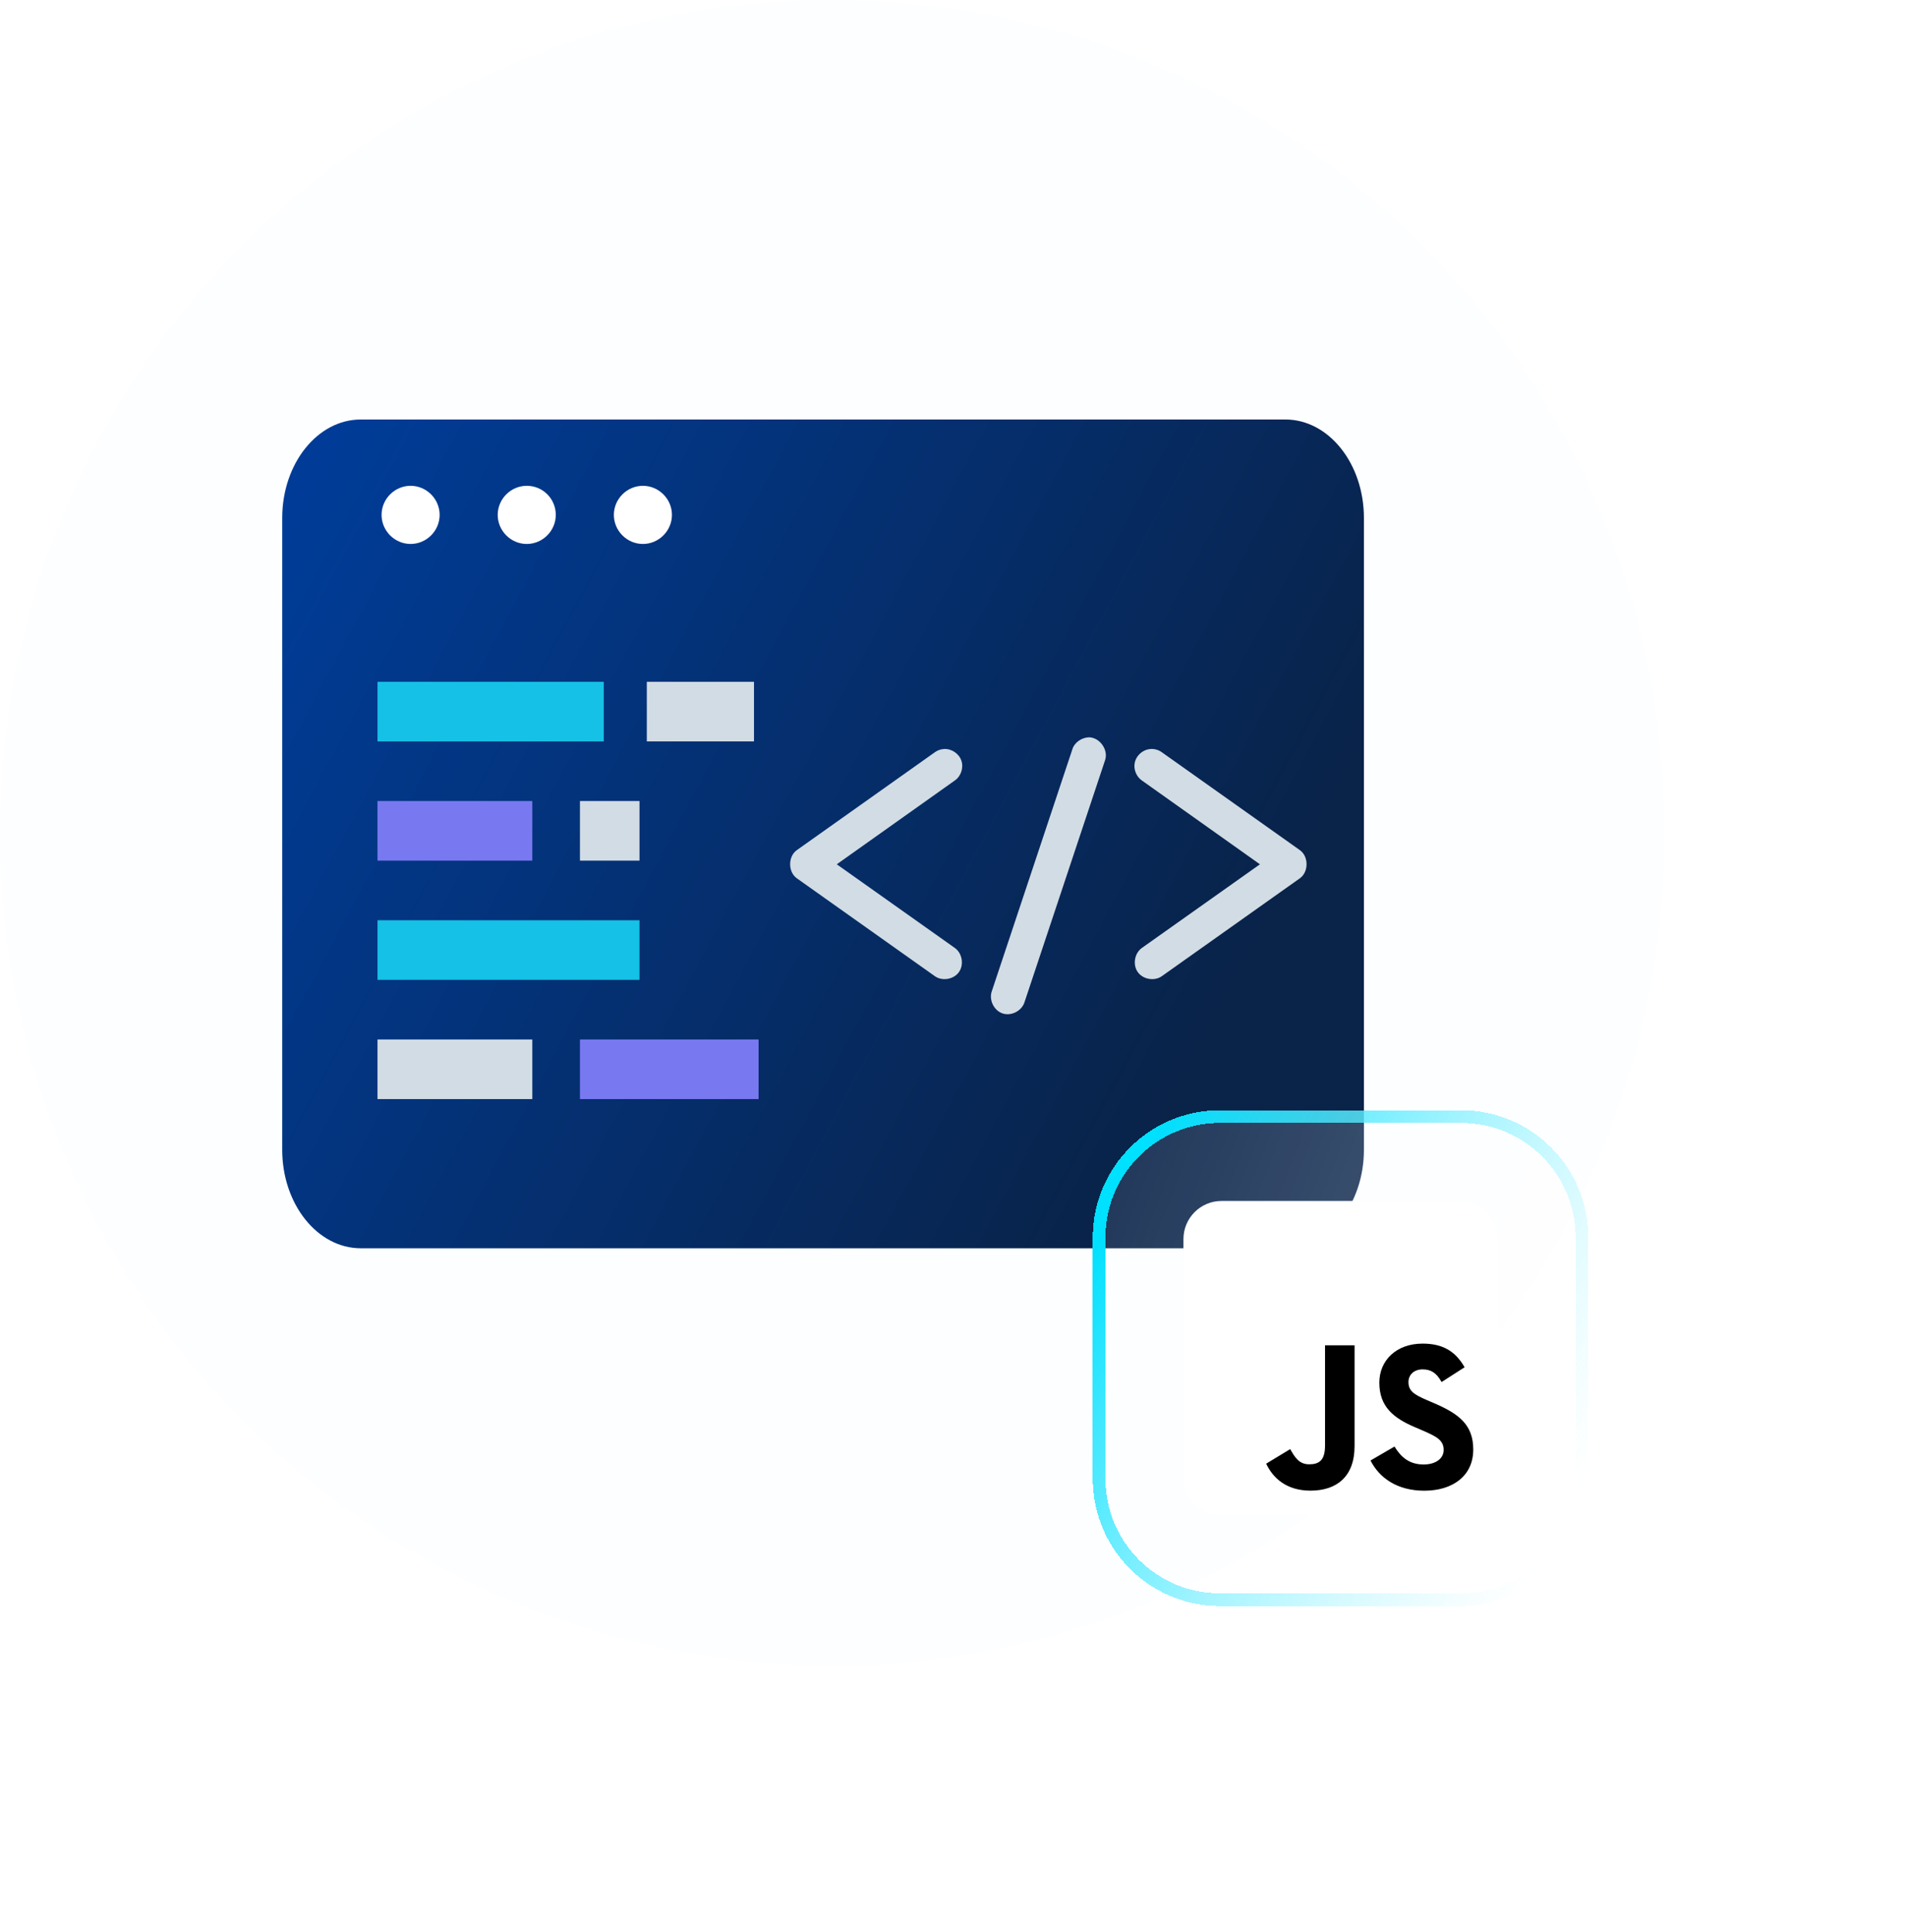 <svg width="150" height="152" viewBox="0 0 150 152" fill="none" xmlns="http://www.w3.org/2000/svg">
<circle cx="65.5" cy="65.5" r="65.5" fill="#F5F8FF" fill-opacity="0.15"/>
<path d="M28.391 33H101.158C104.569 33 107.339 36.473 107.339 40.75V90.445C107.339 94.722 104.569 98.195 101.158 98.195H28.391C24.98 98.195 22.21 94.722 22.21 90.445V40.75C22.21 36.473 24.98 33 28.391 33Z" fill="url(#paint0_linear_2066_16420)"/>
<path d="M34.599 40.503C34.599 41.756 33.566 42.79 32.314 42.79C31.062 42.79 30.029 41.756 30.029 40.503C30.029 39.25 31.062 38.216 32.314 38.216C33.566 38.216 34.599 39.25 34.599 40.503Z" fill="white"/>
<path d="M43.74 40.503C43.74 41.756 42.707 42.79 41.455 42.79C40.202 42.79 39.169 41.756 39.169 40.503C39.169 39.25 40.202 38.216 41.455 38.216C42.738 38.216 43.74 39.25 43.74 40.503Z" fill="white"/>
<path d="M52.881 40.503C52.881 41.756 51.848 42.79 50.596 42.79C49.343 42.79 48.31 41.756 48.31 40.503C48.31 39.25 49.343 38.216 50.596 38.216C51.848 38.216 52.881 39.25 52.881 40.503Z" fill="white"/>
<rect x="29.709" y="53.633" width="17.808" height="4.689" fill="#15C1E6"/>
<rect x="50.903" y="53.633" width="8.435" height="4.689" fill="#D2DCE4"/>
<rect x="29.709" y="63.013" width="12.184" height="4.689" fill="#7879F1"/>
<rect x="45.642" y="63.013" width="4.686" height="4.689" fill="#D2DCE4"/>
<rect x="45.642" y="81.77" width="14.059" height="4.689" fill="#7879F1"/>
<rect x="29.709" y="72.391" width="20.619" height="4.689" fill="#15C1E6"/>
<rect x="29.709" y="81.77" width="12.184" height="4.689" fill="#D2DCE4"/>
<path d="M84.392 58.948L78.057 77.966C77.809 78.646 78.215 79.491 78.901 79.721C79.586 79.951 80.419 79.522 80.63 78.83L86.965 59.811C87.252 58.998 86.555 58.004 85.693 58C85.116 58.02 84.556 58.408 84.391 58.948L84.392 58.948ZM74.295 58.919C74.037 58.933 73.784 59.023 73.574 59.174L62.714 66.872C62.006 67.371 62.006 68.594 62.714 69.094L73.574 76.792C74.155 77.203 75.058 77.048 75.469 76.466C75.88 75.885 75.725 74.981 75.144 74.57L65.853 67.99L75.144 61.396C75.629 61.063 75.85 60.392 75.66 59.835C75.469 59.278 74.882 58.885 74.295 58.919H74.295ZM90.543 58.919C89.984 58.956 89.471 59.375 89.322 59.916C89.174 60.456 89.402 61.079 89.864 61.396L99.155 67.99L89.864 74.57C89.283 74.981 89.128 75.885 89.539 76.466C89.95 77.048 90.853 77.203 91.433 76.792L102.294 69.094C103.002 68.595 103.002 67.371 102.294 66.872L91.433 59.174C91.178 58.989 90.857 58.897 90.543 58.919H90.543Z" fill="#D2DCE4"/>
<g filter="url(#filter0_bd_2066_16420)">
<path d="M86 93C86 87.477 90.477 83 96 83H115C120.523 83 125 87.477 125 93V112C125 117.523 120.523 122 115 122H96C90.477 122 86 117.523 86 112V93Z" fill="url(#paint1_linear_2066_16420)" shape-rendering="crispEdges"/>
<path d="M86.5 93C86.5 87.753 90.753 83.5 96 83.5H115C120.247 83.5 124.5 87.753 124.5 93V112C124.5 117.247 120.247 121.5 115 121.5H96C90.753 121.5 86.5 117.247 86.5 112V93Z" stroke="url(#paint2_linear_2066_16420)" shape-rendering="crispEdges"/>
<g clip-path="url(#clip0_2066_16420)">
<path d="M114.864 90.136H96.136C94.479 90.136 93.136 91.479 93.136 93.136V111.864C93.136 113.521 94.479 114.864 96.136 114.864H114.864C116.521 114.864 117.864 113.521 117.864 111.864V93.136C117.864 91.479 116.521 90.136 114.864 90.136Z" fill="white"/>
<path d="M109.746 109.455C110.244 110.269 110.893 110.866 112.039 110.866C113.002 110.866 113.617 110.385 113.617 109.72C113.617 108.923 112.985 108.641 111.925 108.178L111.344 107.928C109.667 107.214 108.553 106.319 108.553 104.427C108.553 102.684 109.881 101.358 111.956 101.358C113.434 101.358 114.496 101.872 115.261 103.218L113.452 104.38C113.053 103.666 112.624 103.384 111.956 103.384C111.276 103.384 110.844 103.816 110.844 104.38C110.844 105.077 111.276 105.359 112.273 105.791L112.854 106.04C114.828 106.887 115.943 107.75 115.943 109.69C115.943 111.783 114.3 112.929 112.092 112.929C109.934 112.929 108.54 111.9 107.858 110.552L109.746 109.455ZM101.538 109.657C101.903 110.304 102.235 110.852 103.033 110.852C103.797 110.852 104.278 110.553 104.278 109.392V101.49H106.602V109.423C106.602 111.829 105.191 112.924 103.132 112.924C101.271 112.924 100.194 111.962 99.646 110.802L101.538 109.657Z" fill="black"/>
</g>
</g>
<defs>
<filter id="filter0_bd_2066_16420" x="61.062" y="62.399" width="88.876" height="88.876" filterUnits="userSpaceOnUse" color-interpolation-filters="sRGB">
<feFlood flood-opacity="0" result="BackgroundImageFix"/>
<feGaussianBlur in="BackgroundImageFix" stdDeviation="4.902"/>
<feComposite in2="SourceAlpha" operator="in" result="effect1_backgroundBlur_2066_16420"/>
<feColorMatrix in="SourceAlpha" type="matrix" values="0 0 0 0 0 0 0 0 0 0 0 0 0 0 0 0 0 0 127 0" result="hardAlpha"/>
<feMorphology radius="1.084" operator="erode" in="SourceAlpha" result="effect2_dropShadow_2066_16420"/>
<feOffset dy="4.337"/>
<feGaussianBlur stdDeviation="13.011"/>
<feComposite in2="hardAlpha" operator="out"/>
<feColorMatrix type="matrix" values="0 0 0 0 0 0 0 0 0 0 0 0 0 0 0 0 0 0 0.2 0"/>
<feBlend mode="normal" in2="effect1_backgroundBlur_2066_16420" result="effect2_dropShadow_2066_16420"/>
<feBlend mode="normal" in="SourceGraphic" in2="effect2_dropShadow_2066_16420" result="shape"/>
</filter>
<linearGradient id="paint0_linear_2066_16420" x1="117.253" y1="108.374" x2="15.883" y2="54.05" gradientUnits="userSpaceOnUse">
<stop offset="0.28" stop-color="#092349"/>
<stop offset="1" stop-color="#003C97"/>
</linearGradient>
<linearGradient id="paint1_linear_2066_16420" x1="87.592" y1="83" x2="126.913" y2="98.286" gradientUnits="userSpaceOnUse">
<stop stop-color="white" stop-opacity="0.09"/>
<stop offset="1" stop-color="white" stop-opacity="0.3"/>
</linearGradient>
<linearGradient id="paint2_linear_2066_16420" x1="91.302" y1="83.78" x2="128.898" y2="103.892" gradientUnits="userSpaceOnUse">
<stop stop-color="#00E0FF"/>
<stop offset="1" stop-color="white" stop-opacity="0.4"/>
</linearGradient>
<clipPath id="clip0_2066_16420">
<rect width="24.729" height="24.729" fill="white" transform="translate(93.136 90.136)"/>
</clipPath>
</defs>
</svg>
